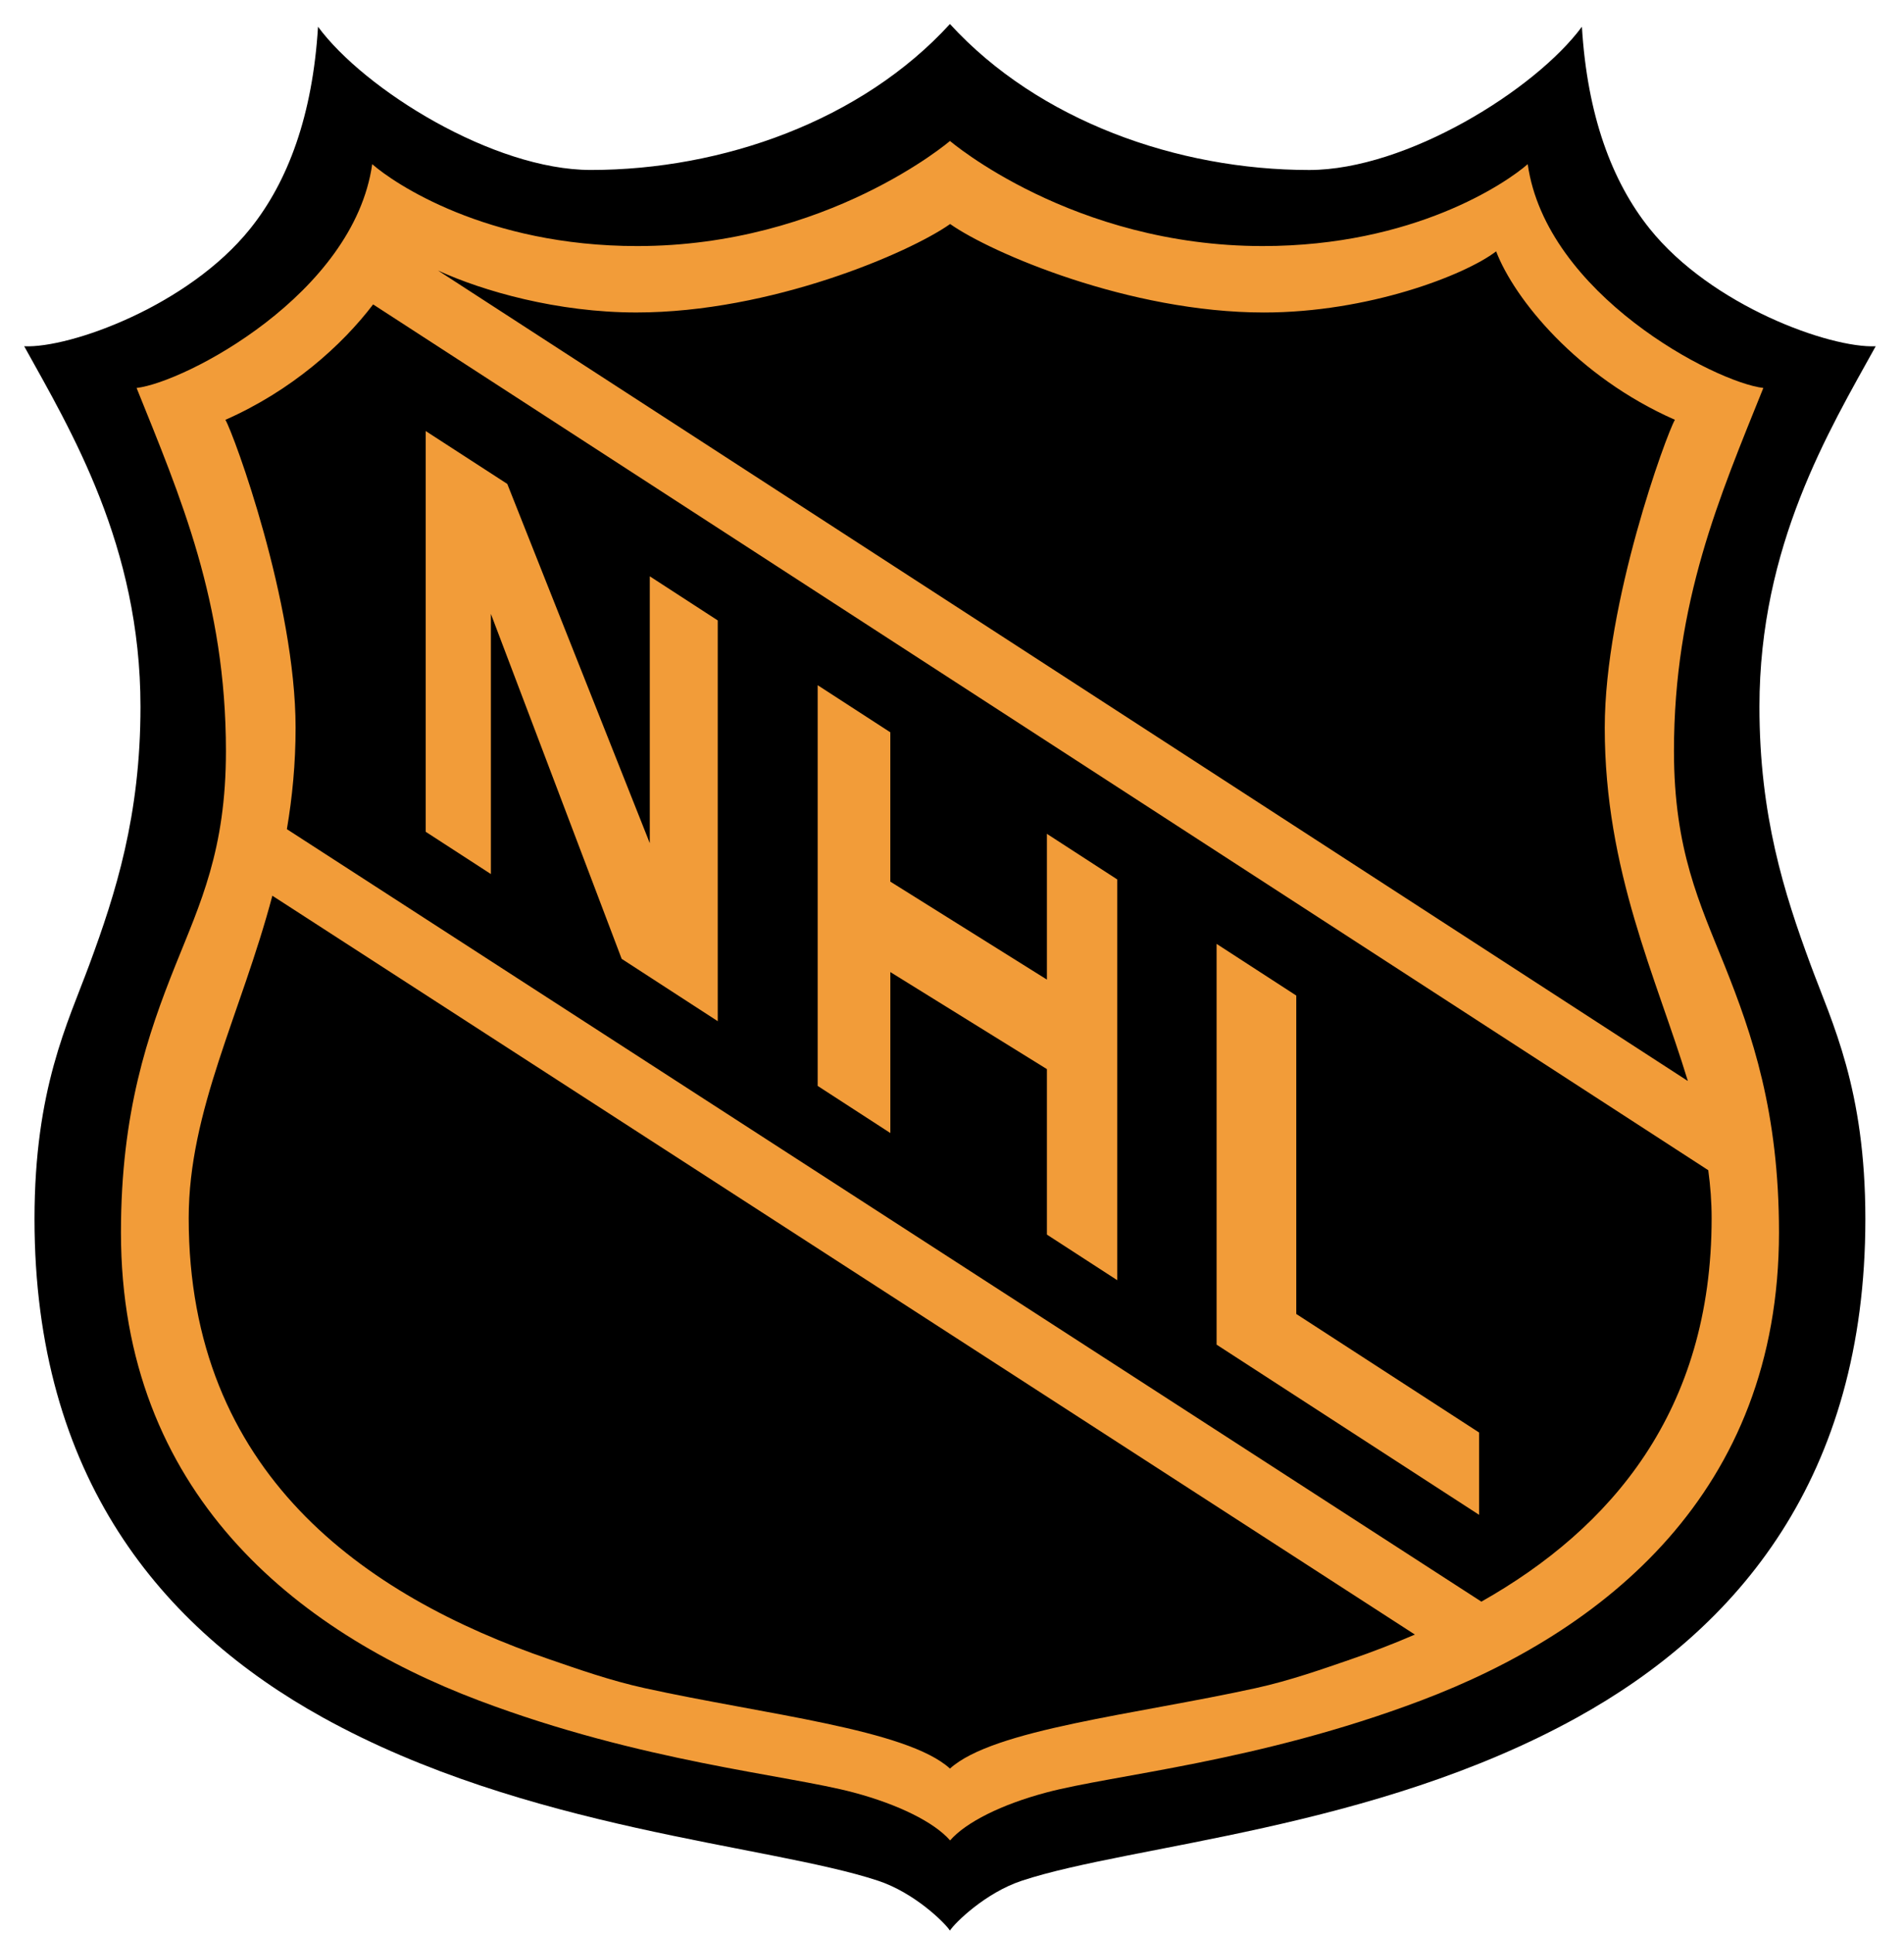 <svg width="65" height="66" fill="none" xmlns="http://www.w3.org/2000/svg"><path d="M60.065 24.127c0-5.505 2.384-9.442 3.969-12.307-1.56.073-5.608-1.379-7.72-4.017-1.29-1.613-2.127-3.872-2.31-6.89-1.59 2.152-5.99 4.89-9.311 4.89-4.494 0-9.242-1.681-12.263-4.983-3.02 3.302-7.769 4.982-12.263 4.982-3.321 0-7.722-2.737-9.31-4.889-.185 3.018-1.02 5.277-2.312 6.89-2.111 2.638-6.159 4.09-7.719 4.017 1.585 2.865 3.97 6.802 3.97 12.307 0 3.717-.844 6.36-1.745 8.802-.74 2.005-1.873 4.24-1.873 8.685 0 8.811 4.348 13.977 9.843 17.017 6.935 3.838 15.213 4.338 18.948 5.57 1.248.41 2.294 1.442 2.46 1.705.167-.263 1.213-1.294 2.461-1.705 3.735-1.232 12.013-1.732 18.949-5.57 5.494-3.04 9.842-8.206 9.842-17.017 0-4.444-1.132-6.68-1.872-8.685-.901-2.442-1.744-5.085-1.744-8.802z" fill="#000"/><path d="M58.876 32.96c-.85-2.123-1.729-3.942-1.729-7.319 0-5.1 1.558-8.684 3.051-12.397-1.653-.192-7.415-3.201-8.044-7.64-.729.64-3.884 2.796-9.048 2.796-6.487 0-10.675-3.588-10.675-3.588S28.24 8.4 21.755 8.4c-5.164 0-8.32-2.155-9.048-2.796-.63 4.439-6.39 7.448-8.044 7.64 1.493 3.712 3.05 7.297 3.05 12.397 0 3.378-.878 5.196-1.728 7.32-.938 2.346-1.856 5.002-1.856 9.11 0 8.886 5.988 13.627 12.227 15.983 5.554 2.098 10.493 2.528 12.782 3.137 1.531.408 2.756 1.017 3.297 1.637.54-.62 1.756-1.23 3.288-1.637 2.29-.61 7.228-1.039 12.782-3.137 6.24-2.356 12.227-7.097 12.227-15.982 0-4.11-.918-6.765-1.856-9.112zM32.437 7.648c1.398.986 6.124 3.02 10.712 3.02 3.553 0 6.85-1.265 7.927-2.087.62 1.622 2.764 4.279 6.103 5.75-.288.492-2.395 6.232-2.395 10.515 0 4.884 1.763 8.523 2.837 12.057L14.953 9.235c1.544.708 4.084 1.432 6.772 1.432 4.588 0 9.314-2.033 10.712-3.02zm10.435 49.98c-4.11.903-8.961 1.403-10.441 2.747-1.481-1.344-6.319-1.844-10.428-2.747-1.173-.258-2.288-.654-3.244-.982-6.344-2.178-12.317-6.371-12.317-15.06 0-3.681 1.783-6.965 2.856-11.008L48.302 55.8c-.718.311-1.45.593-2.187.846-.955.328-2.07.724-3.243.982zm7.7-2.952L9.794 28.306c.184-1.087.297-2.233.297-3.46 0-4.283-2.108-10.024-2.396-10.514 2.266-1 3.98-2.544 5.043-3.94l45.58 29.556c.073.54.115 1.084.115 1.638 0 6.588-3.435 10.59-7.86 13.09z" fill="#F29C39"/><path d="M14.533 14.715v13.68l2.225 1.443v-8.882l4.465 11.777 3.28 2.128V21.18l-2.32-1.506v9.11L17.318 16.52l-2.785-1.805zM27.914 37.071v-13.68l2.48 1.608v5.097l5.346 3.345v-4.976l2.4 1.556v13.681l-2.4-1.556v-5.649l-5.345-3.313v5.495l-2.48-1.608zM41.533 45.903V32.222l2.72 1.764v10.87l6.242 4.047v2.81l-8.962-5.81z" fill="#F29C39"/></svg>